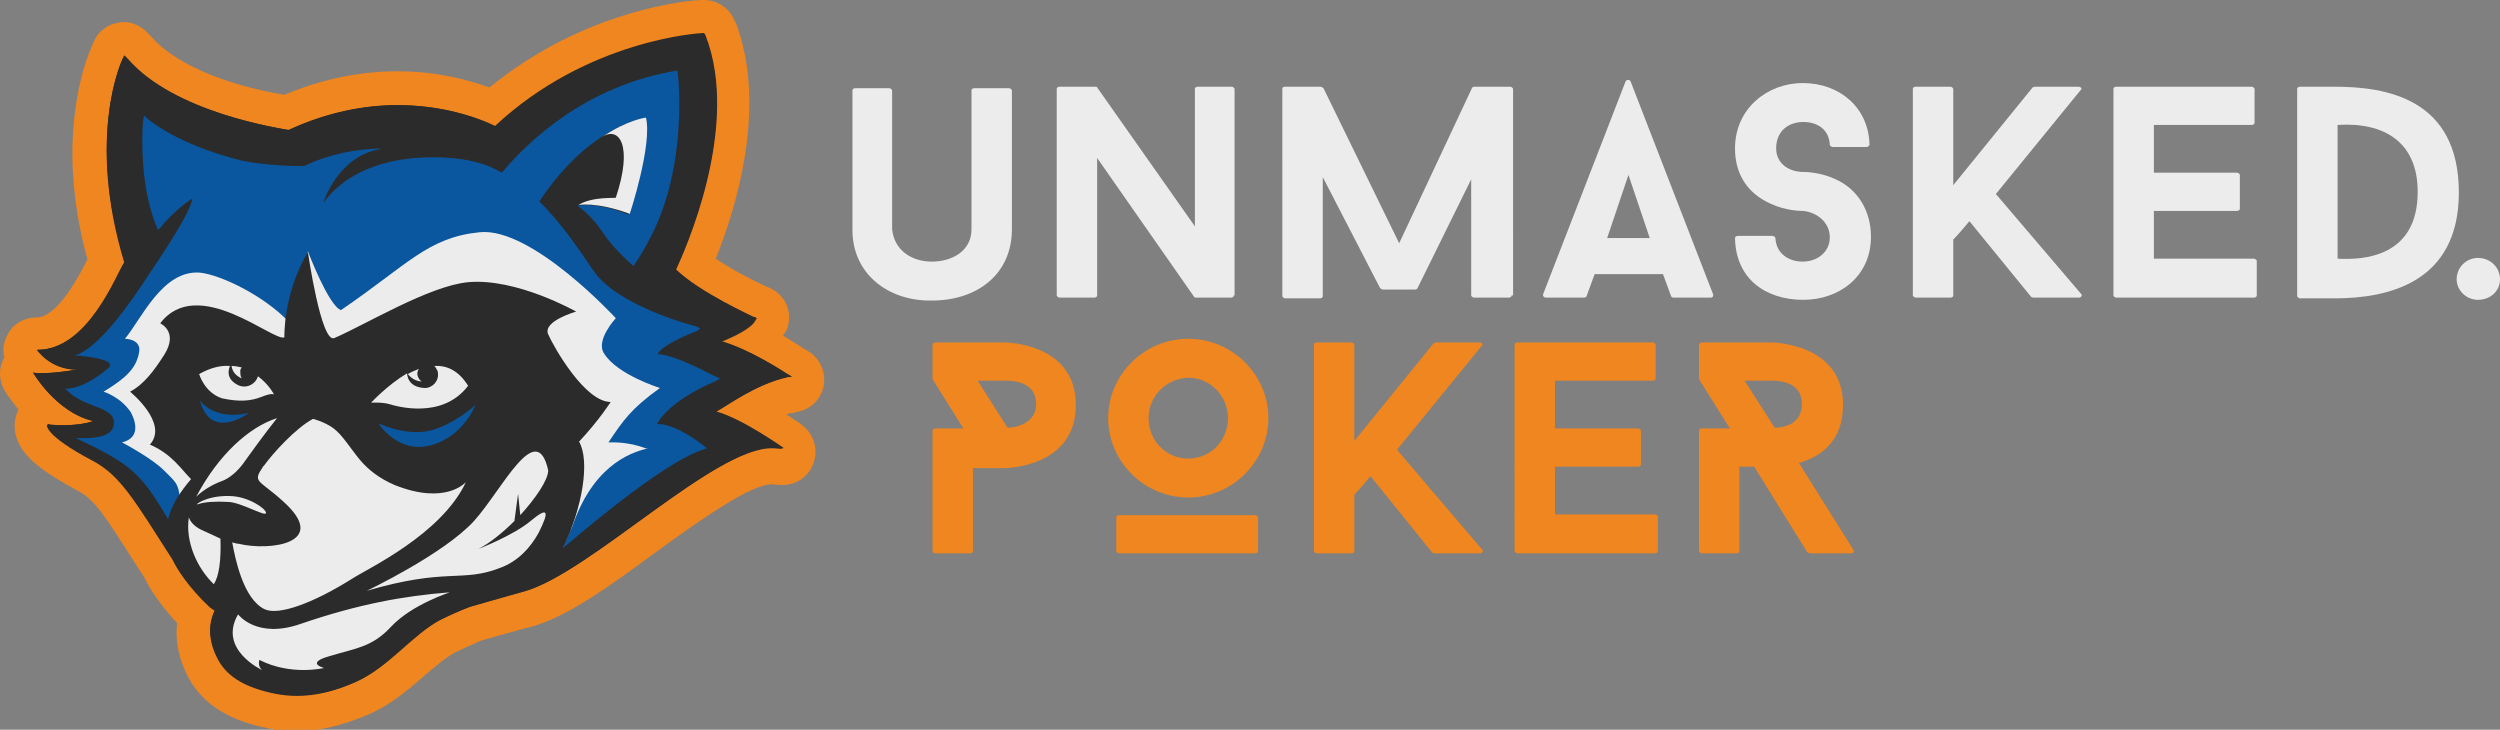 <?xml version="1.0" encoding="utf-8"?>
<!-- Generator: Adobe Illustrator 24.0.1, SVG Export Plug-In . SVG Version: 6.00 Build 0)  -->
<svg version="1.1" id="Ebene_1" xmlns="http://www.w3.org/2000/svg" xmlns:xlink="http://www.w3.org/1999/xlink" x="0px" y="0px"
	 viewBox="0 0 340.2 99.3" style="enable-background:new 0 0 340.2 99.3;" xml:space="preserve">
<rect x="0" y="0" width="340.2" height="99.3" fill="#808080" stroke="none"/>
<style type="text/css">
	.st0{fill:#2B2B2B;}
	.st1{fill:#EF8620;}
	.st2{fill:#0A579F;}
	.st3{fill:#ECECEC;}
</style>
<g>
	<g>
		<g>
			<path class="st0" d="M40.3,97.1c-1.2,0-2.3-0.1-3.5-0.4c-4.6-1-7.4-2.7-9.1-5.5c-1.7-2.9-1.7-5.5-1.2-7.4c-2.6-2.5-4.2-5-5-6.6
				c-0.5-0.8-0.9-1.5-1.4-2.1c-4-6.3-5.7-8.9-8.6-10.4c-4.3-2.3-8.5-5-7.2-7.8c0.2-0.5,0.7-0.9,1.2-1.2c-1.9-1.9-3-3.7-3-3.8
				c-0.4-0.7-0.4-1.7,0.1-2.4c0.1-0.2,0.3-0.4,0.5-0.6c0,0,0,0,0-0.1c-0.5-0.7-0.5-1.6-0.1-2.3c0.4-0.7,1.2-1.2,2-1.2
				c0,0,0.1,0,0.1,0c4.4,0,7.8-6.8,9.1-9.4c0.1-0.2,0.2-0.3,0.2-0.5C9.7,18.9,14.1,8.4,14.6,7.1l0.2-0.5c0.3-0.7,1-1.2,1.7-1.3
				c0.1,0,0.2,0,0.3,0c0.6,0,1.3,0.3,1.7,0.8l0.4,0.4c3.4,4,10.9,7.2,20,8.8c4.9-2.2,10-3.3,15.1-3.3c6,0,10.5,1.5,12.9,2.5
				C80,3,95.3,2.3,95.5,2.3l0.2,0c0,0,0.1,0,0.1,0c0.9,0,1.8,0.6,2.1,1.4L98,3.9c4.6,11.8-1,26.7-3.3,32.1c2.9,2.2,7.4,4.4,8.7,5
				l0.3,0.1c0.6,0.2,1.1,0.6,1.3,1.2c0.3,0.6,0.3,1.2,0,1.8l-0.2,0.3c-0.2,0.5-0.6,1-1.3,1.7c1.7,0.9,3.4,1.9,4.7,2.7l0.1,0.1
				l0.7,0.4c0.8,0.5,1.2,1.4,1,2.3c-0.1,0.9-0.8,1.6-1.7,1.8l-0.8,0.2c-1.9,0.4-3.7,1.3-5.2,2.2c2.8,1.5,5.2,3.2,5.6,3.5
				c0.8,0.6,1.1,1.6,0.8,2.6c-0.3,0.9-1.2,1.5-2.1,1.5c0,0-0.1,0-0.1,0l-1.2-0.1c-0.1,0-0.1,0-0.2,0c-3.6,0-10.7,5.2-17,9.7
				c-6,4.4-11.7,8.5-16,9.7c-1.2,0.4-2.3,0.7-3.3,0.9c-1.6,0.5-2.9,0.8-4,1.1c-1.7,0.7-2.9,1.2-3.8,1.7c-1.6,0.8-3.1,2.1-4.7,3.5
				c-2.1,1.8-4.2,3.7-6.9,4.9C46.1,96.4,43.1,97.1,40.3,97.1z"/>
			<path class="st1" d="M95.8,4.5l0.1,0.2c4.9,12.6-2.9,29.8-4,31.9c3.3,3.2,10.5,6.4,10.6,6.5l0.4,0.1l-0.2,0.3
				c-0.5,1.1-3,2.2-4.6,2.9c3.9,1.1,8.6,4.2,8.9,4.4l0.7,0.4l-0.8,0.2c-4.2,1-7.8,3.7-9.6,4.7c3.7,1,9.2,5,9.2,5l-1.2-0.1
				c-0.1,0-0.2,0-0.3,0c-7.9,0-24.8,17-33.7,19.5c-3.3,0.9-5.6,1.6-7.4,2.1c-1.6,0.6-3,1.3-4.1,1.8c-4,2.1-7,6.4-11.4,8.4
				c-2.9,1.3-5.5,1.9-8,1.9c-1,0-2-0.1-3-0.3c-3.9-0.8-6.3-2.2-7.6-4.4c-1.6-2.8-1.4-5.2-0.6-6.9c-0.2-0.1-0.4-0.3-0.6-0.4
				c-3-2.8-4.6-5.4-5.1-6.5l0,0c-5.2-8.1-7.1-11.5-10.9-13.5c-6.8-3.6-6.2-4.9-6.2-4.9c0.4,0.1,1.1,0.1,1.9,0.1
				c1.5,0,3.3-0.2,4.4-0.6c-5.1-1.2-8.2-6.6-8.2-6.6c0.3,0.1,0.7,0.1,1.2,0.1c2,0,4.8-0.5,4.8-0.5c-3.6,0-5.4-2.7-5.4-2.7
				c0,0,0.1,0,0.1,0c6.9,0,10.9-10.5,11.8-11.9C11.7,18.6,16.6,8.2,16.7,8l0.2-0.5L17.2,8c6.3,7.3,20.7,9.4,22,9.7
				c5.4-2.5,10.5-3.4,14.8-3.4c7.2,0,12.2,2.3,13.3,2.9C80,5.3,95.4,4.5,95.6,4.5L95.8,4.5 M95.8,0c-0.1,0-0.1,0-0.2,0l-0.2,0
				c-0.2,0-4.5,0.2-10.5,2.1c-6.8,2.1-13,5.5-18.3,9.8c-2.8-1-7.1-2.2-12.5-2.2c-5.2,0-10.4,1.1-15.4,3.2C30.3,11.5,23.6,8.5,20.6,5
				l-0.4-0.4c-0.9-1-2.1-1.6-3.4-1.6c-0.2,0-0.5,0-0.7,0.1c-1.5,0.2-2.8,1.2-3.4,2.7l-0.2,0.5c-0.4,0.9-1.7,4-2.3,9
				c-0.8,6.3-0.2,13.1,1.7,20c-2.6,5.2-5,7.9-6.9,7.9l0,0c0,0,0,0-0.1,0c-1.6,0-3.2,0.9-3.9,2.4c-0.5,0.9-0.7,2-0.4,3
				c-0.8,1.4-0.8,3.1,0,4.5c0.2,0.3,0.8,1.3,1.9,2.6c0,0.1-0.1,0.2-0.1,0.3c-0.4,0.9-1.1,3.3,1.3,6c1.3,1.5,3.6,3,6.9,4.8
				c2.3,1.2,3.6,3.3,7.7,9.7c0.4,0.6,0.8,1.3,1.3,2c0.5,1.1,1.9,3.5,4.5,6.3c-0.3,2.5,0.3,5.2,1.7,7.7c2.6,4.5,7.3,5.9,10.6,6.6
				c1.3,0.3,2.6,0.4,4,0.4c3.1,0,6.3-0.8,9.8-2.3c3-1.3,5.4-3.4,7.5-5.2c1.5-1.3,2.9-2.5,4.2-3.2c0.8-0.4,1.9-0.9,3.5-1.6
				c1.1-0.3,2.3-0.7,3.9-1.1c1-0.3,2.1-0.6,3.3-0.9c4.8-1.4,10.6-5.6,16.7-10.1c3.3-2.4,6.8-4.9,9.8-6.7c3.9-2.4,5.5-2.5,5.9-2.5
				c0,0,0,0,0,0l1.2,0.1c0.1,0,0.2,0,0.3,0c1.9,0,3.6-1.2,4.2-3c0.7-1.9,0-4-1.6-5.2c-0.2-0.2-1-0.7-2.1-1.4
				c0.3-0.1,0.6-0.2,0.9-0.2l0.8-0.2c1.8-0.4,3.1-1.8,3.4-3.6c0.3-1.8-0.5-3.6-2.1-4.6l-0.7-0.4l-0.1-0.1c-0.8-0.5-1.6-1-2.6-1.6
				c0,0,0,0,0-0.1L107,45c0.5-1.1,0.5-2.5,0-3.6c-0.5-1.1-1.5-2-2.7-2.4l-0.2-0.1c-1.1-0.5-4.2-2-6.7-3.7c2.7-6.7,7.1-20.7,2.7-32.2
				L100,2.9C99.3,1.1,97.6,0,95.8,0L95.8,0z"/>
		</g>
		<g>
			<path class="st2" d="M30.6,83.3c0,0-2.8,7.4,4,8.8s12.8-0.3,15.4-2.2s9.1-8.3,16.3-9.5c7.2-1.2,18.3-9.5,18.3-9.5
				s12.3-9.5,15.7-10.1S93.3,57,93.3,57l9-5.9l-7.8-3.9l4.7-3.4l-10.5-5.8c0,0,9.2-14.8,5.5-30.8c0,0-13.2-0.5-26.3,13.4
				c0,0-11.7-8.5-27.7-0.7c0,0-13.2,0.3-22.4-8.1c0,0-3,10.5,1.7,22.6c0,0-5.5,12.2-11.4,13.9c0,0,2.3,2.2,3.6,2c0,0-3,2.3-4.8,1.9
				l6.9,4.9L13,58.5L8.1,59c0,0,9.2,4.6,12.1,10.1S29.5,82.4,30.6,83.3z"/>
			<path class="st2" d="M30.6,83.3c0,0-2.8,7.4,4,8.8s12.8-0.3,15.4-2.2s9.1-8.3,16.3-9.5c7.2-1.2,18.3-9.5,18.3-9.5
				s12.3-9.5,15.7-10.1S93.3,57,93.3,57l9-5.9l-7.8-3.9l4.7-3.4l-10.5-5.8c0,0,9.2-14.8,5.5-30.8c0,0-13.2-0.5-26.3,13.4
				c0,0-11.7-8.5-27.7-0.7c0,0-13.2,0.3-22.4-8.1c0,0-3,10.5,1.7,22.6c0,0-5.5,12.2-11.4,13.9c0,0,2.3,2.2,3.6,2c0,0-3,2.3-4.8,1.9
				l6.9,4.9L13,58.5L8.1,59c0,0,9.2,4.6,12.1,10.1S29.5,82.4,30.6,83.3z"/>
		</g>
		<path class="st3" d="M82.8,60.2c2-3,3.1-4.6,7-7.4c0,0-5.8-1.8-7.6-4.7c-1.2-1.8,1.6-4.8,1.6-4.8S72.4,30.9,65.3,31.6
			c-7.1,0.7-9.8,4.4-18.9,10.6c-1.7-0.6-4.5-8-4.5-8c-0.9,3.5-2.6,9.6-2.6,9.6c-3.3-3.5-9.2-6.4-12.1-6.7c-5.1-0.4-8,6.4-10.2,9
			c0,0,2.4,0,1.9,2c-0.4,1.9-1.5,3.2-4.8,5.2c0,0,2.3,0.7,3.7,2.8l0,0c1,1.9,0.9,3.6-1.2,4.1c0,0,4,2.1,5.7,3.8
			c2.1,2.1,1.9,1.6,2.5,5.8c0,0.3-0.1,0.8,0,1v1.2c0,0,0.2,3.4,1.9,5.7c3,4.2,3.9,4.1,3.3,6.1s-0.2,7.9,7.1,9.2
			c7.3,1.3,12.9-2.8,12.9-2.8s6.6-5.8,9.5-6.8c2.9-0.9,15.6-5.4,17.2-9.1c0.3-0.6,0.6-1.3,0.9-2.1c0.2-0.3,0.3-0.6,0.4-0.9
			c3.1-8.7,8.7-9.9,10.2-10.3C88.1,61.3,86.5,60.1,82.8,60.2z"/>
		<path class="st0" d="M107.8,51.3l-0.7-0.4c-0.3-0.2-5-3.3-8.9-4.4c1.5-0.6,4.1-1.8,4.6-2.9l0.2-0.3l-0.4-0.1
			c-0.1,0-7.3-3.3-10.6-6.5c1-2.2,8.9-19.4,4-31.9l-0.1-0.2l-0.2,0c-0.2,0-15.5,0.8-28.2,12.6c-1.8-0.9-13.5-6.3-28.1,0.5
			c-1.3-0.2-15.7-2.4-22-9.7l-0.4-0.4L16.7,8c-0.1,0.1-5,10.5,0.2,27.7C15.9,37.1,12,47.7,5,47.6c0,0,1.8,2.7,5.4,2.7
			c0,0-4,0.7-5.9,0.4c0,0,3.1,5.4,8.2,6.6c-1.5,0.6-4.9,0.7-6.2,0.4c0,0-0.6,1.3,6.2,4.9c3.8,2,5.7,5.4,10.9,13.5l0,0
			c0.5,1.1,2,3.7,5.1,6.5c0.2,0.2,0.4,0.3,0.6,0.4c-0.9,1.8-1.1,4.1,0.6,6.9c1.3,2.3,3.7,3.6,7.6,4.4c3.5,0.7,7.1,0.2,11.1-1.6
			c4.4-2,7.5-6.3,11.4-8.4c1.1-0.6,2.5-1.2,4.1-1.8c1.8-0.5,4.2-1.2,7.4-2.1c9-2.6,26.2-20,34-19.5l1.2,0.1c0,0-5.6-4-9.2-5
			c1.8-1,5.4-3.7,9.6-4.7L107.8,51.3z M29.1,79.5c-2.3-2.2-3.9-5.8-3.4-9.1c0.2,0.6,0.7,1.2,1.7,1.7c1.1,0.5,2,0.9,2.6,1.2
			C30.1,76.3,29.8,78.4,29.1,79.5z M31.9,52.1c1.4,1.1,2.9,0.2,3.2-0.9c1.5,1.1,2.2,2.5,2.2,2.5s-0.2-0.3-1.7,0.3
			c-1.5,0.6-3.1,0.7-5.4,0.2c-2.4-0.8-3.1-3.3-3.1-3.3c1.6-0.9,3-1.2,4.2-1.1C31.1,50.3,30.8,51.3,31.9,52.1z M32.9,51.5
			C32.9,51.5,32.9,51.5,32.9,51.5c-1.1-0.5-1.3-1.2-1.4-1.7c0.5,0,0.9,0.1,1.4,0.2c-0.1,0.1-0.2,0.3-0.2,0.4
			C32.7,50.9,32.7,51.2,32.9,51.5z M37.7,56.9c-1.6,2-3.7,4.9-4.7,6.3c-0.6,0.8-1.7,1.9-2.9,2.3c-1.1,0.4-2.5,1.2-3.4,2.1
			C29.7,61.9,33.9,58.1,37.7,56.9z M27,68.6c-0.8,0.3,1-1.2,4.2-1.1c2.5,0,5,1.7,5,2.3c0,0.6-3.5-1.5-5.2-1.5
			C29.4,68.2,27.8,68.3,27,68.6z M32.5,74c4.1,1,12.5,0,6-5.8c-3.3-3-4.2-2.5-2.7-4.7c0,0,0-0.1,0.1-0.1h0c1.2-1.7,4.4-5.2,6.7-6.4
			c0,0,1.6,0.4,2.8,1.3c1.2,0.9,2.2,2.6,3.6,4.3c0,0,0,0,0,0c0,0,0,0,0,0c1.1,1.3,2.6,2.5,4.7,3.4c7,2.8,9.7-0.4,9.7-0.4
			C60.1,72.7,50,77.4,48,78.7c-5.4,3.4-10.1,5.1-12,4.2c-2.9-1.4-4-6.9-4.4-9.1C32.2,74,32.5,74,32.5,74z M56.9,51.3
			c0.1,0.3,0.3,0.5,0.5,0.6c-1.2,0-1.9-1-1.9-1c0.5-0.3,1-0.5,1.5-0.7C56.8,50.5,56.7,50.9,56.9,51.3z M57.8,52.8
			c1.1,0,1.9-1,1.8-1.9c0,0,0,0,0,0c0,0,0,0,0,0c0-0.2,0-0.3-0.1-0.5c-0.1-0.2-0.2-0.4-0.4-0.6c1.7-0.1,3.3,0.6,4.6,2.7
			C60.2,57.1,54,55.3,53,55c-1-0.3-2.4-0.2-2.5-0.2c0,0,2.2-2.4,4.9-4C55.4,50.9,55.4,52.7,57.8,52.8z M53.2,85.3
			c-2.6,2.8-4.8,2.9-8.4,4c-2.8,0.8-1.4,1.4-0.7,1.6c0,0-4.5,1.1-8.8-1.1c0,0-0.3,0.9,0.4,1.4c0,0-6.1-2.8-3.3-7.6
			c0,0,2.5,3.4,8.5,1.3c7.9-2.7,14-3.8,20.3-4.3C61.3,80.6,56.1,82.2,53.2,85.3z M72.2,70.9c2.4-2,2.6-1.4,1.1,1.6
			c-1.1,2-2.8,3.9-5.3,4.8c-5.2,2-7.2-0.1-18.1,3.1c0,0,10.5-5,14.6-9.5c3.8-4.2,8.5-14.1,10.1-6.9c0,1.3-1.7,3.8-3.8,6.1
			c-0.1-1-0.3-2.9-0.3-2.9L70,70.9c-1.7,1.7-3.5,3.1-4.9,3.8C65.1,74.7,69.8,72.9,72.2,70.9z M97.3,51.9c-5.1,2.2-7.2,4.5-7.9,5.8
			c2.5-0.1,6.2,2.8,6.3,2.9l0.5,0.4l-0.6,0.2c-4.7,1.6-13.4,8.6-19,13.4c2.7-5.6,3.7-11.9,2.2-14.5c2.8-3,4.3-5.4,4.3-5.4
			c-3.5,0-7.7-7.4-8.5-9.2c-0.8-1.8,3.8-3.1,3.8-3.1s-8.1-4.6-14.7-4c-5.3,0.5-14,5.8-18.2,7.6c-1.8,0.8-3.6-11.7-3.6-11.7
			c-3.4,5.7-3.2,11.6-3.2,11.6c-1.4,0.7-11.8-8.6-16.9-1.9c0,0,2.5,1.1,0.6,4.2c-1.4,2.2-2.8,4.1-4.7,5.1c0,0,5.3,4.3,2.7,7.2
			c3,1.3,4.2,3.3,5.6,4.7c-3,3.5-3.1,5.5-3.1,5.5c-3.7-6.3-5-7.5-12.6-11.1c4.2,0.2,5.3-0.8,5.2-2.3c-0.3-2.1-4.3-1.8-6.6-4.4
			c2.7,0,5.7-2.7,5.7-2.7c2-1.4-4.4-1.9-4.5-1.8c2.4-0.6,5.8-4.5,9.2-9.6c2.8-4.2,6.5-9.6,6.9-11.8c-2,1.2-4.3,3.8-4.3,3.9l-0.4,0.4
			l-0.2-0.5c-2.5-5.9-1.9-14.2-1.8-14.5l0.1-0.6l0.4,0.4c4.9,4,13.1,5.8,13.1,5.8l0,0c3.5,0.7,7.5,0.7,8.3,0.7
			c3.5-1.7,7.1-2.3,10.4-2.4c-0.1,0-0.1,0.1-0.1,0.1c-5.8,1-7.7,7.3-7.7,7.3c5.5-7.5,17.1-6.4,20.1-5.7c0.8,0.2,1.2,0.3,1.2,0.3
			c1.1,0.3,2.1,0.8,3,1.3c3.4-4.1,11.4-11.9,23.9-13.9c0,0,1.7,13-4,23.3c0,0,0,0,0,0c-1.1,2.1-2,3.3-2,3.3s-2.8-2.4-4.2-4.6
			c-1.4-2.2-3.4-3.6-3.4-3.6c0.4-0.1,0.9-0.1,1.5-0.1c1.2,0.1,3,0.3,5.4,1.3c0,0,3.1-9.4,2.2-13.1c0,0-7.4,0.9-14.3,11.3
			c3.1,3.1,5.5,6.7,7.4,9.5c3.3,4.8,13.8,7.5,13.9,7.5l0.6,0.3L94.9,45c-1.7,0.7-5,2.1-5.4,3.2c2.3,0,7.7,3,7.8,3l0.7,0.3L97.3,51.9
			z"/>
		<path class="st2" d="M51.5,57.6c0,0,3.7,1.8,7,1c3.3-0.8,6.2-3.5,6.2-3.5s-1.6,4.3-6.1,5.5S51.5,57.6,51.5,57.6z"/>
		<path class="st2" d="M27.2,54.5c0,0,1.9,2.8,6.6,1.7C33.9,56.2,28.7,60.1,27.2,54.5z"/>
		<path class="st3" d="M78.7,27.9c0,0,2.4-0.5,7,1.2c0,0,3.1-9.4,2.2-13.1c0,0-2.5,0.3-5.9,2.6c2.2-1.4,4.2,1.1,1.8,8.3
			C83.8,27,80.6,26.7,78.7,27.9z"/>
	</g>
	<g>
		<path class="st3" d="M116,31.3V12.3c0-0.2,0.2-0.3,0.4-0.3h4.6c0.2,0,0.4,0.2,0.4,0.3v18.9c0.3,2.9,2.7,4.4,5.4,4.4
			c2.7,0,5.4-1.4,5.4-4.4V12.3c0-0.2,0.2-0.3,0.4-0.3h4.7c0.2,0,0.4,0.2,0.4,0.3v18.9c0,6.1-4.7,9.7-10.9,9.7
			C120.9,41,116,37.3,116,31.3z"/>
		<path class="st3" d="M167.9,40.2c0,0.2-0.2,0.3-0.4,0.3h-4.7c-0.1,0-0.3,0-0.3-0.1l-13.2-18.9v18.7c0,0.2-0.2,0.3-0.4,0.3h-4.7
			c-0.2,0-0.4-0.2-0.4-0.3V12.1c0-0.2,0.2-0.3,0.4-0.3h4.8c0.1,0,0.3,0,0.3,0.1l13.3,18.9V12.1c0-0.2,0.2-0.3,0.4-0.3h4.6
			c0.2,0,0.4,0.2,0.4,0.3V40.2z"/>
		<path class="st3" d="M205.7,40.2c0,0.2-0.2,0.3-0.4,0.3h-4.7c-0.2,0-0.4-0.2-0.4-0.3V24.4l-7.3,14.8c0,0.1-0.2,0.2-0.3,0.2h-4.4
			c-0.1,0-0.3-0.1-0.4-0.2l-7.8-15.1v16.2c0,0.2-0.2,0.3-0.4,0.3h-4.7c-0.2,0-0.4-0.2-0.4-0.3V12.1c0-0.2,0.1-0.3,0.4-0.3h4.8
			c0.1,0,0.3,0.1,0.4,0.2l10.3,21.1l9.9-21.1c0-0.1,0.2-0.2,0.4-0.2h4.8c0.2,0,0.4,0.2,0.4,0.3V40.2z"/>
		<path class="st3" d="M226.3,37.3H217l-1.1,3c0,0.1-0.2,0.2-0.4,0.2h-5.1c-0.3,0-0.5-0.2-0.4-0.5l11.2-28.9c0.1-0.3,0.6-0.3,0.7,0
			l11.2,28.9c0.1,0.2,0,0.5-0.3,0.5h-5.1c-0.1,0-0.3-0.1-0.3-0.2L226.3,37.3z M218.7,32.4h5.8l-2.9-8.6L218.7,32.4z"/>
		<path class="st3" d="M236.1,32.4c0-0.2,0.2-0.3,0.4-0.3h4.7c0.2,0,0.4,0.2,0.4,0.3c0.1,2.1,1.8,3.2,3.7,3.2c2,0,3.7-1.3,3.7-3.3
			c0-2.2-2-3.5-3.7-3.6c-0.2,0-2.3,0-4.4-1c-3.1-1.4-4.8-4-4.8-7.5c0-5.5,4.5-8.9,9.2-8.9c5.1,0,9,3.4,9.1,8.4
			c0,0.1-0.2,0.3-0.4,0.3h-4.6c-0.2,0-0.4-0.2-0.4-0.3c-0.1-2.1-1.7-3.1-3.6-3.1c-2,0-3.7,1.2-3.7,3.6c0,2.1,1.8,3.2,3.7,3.2
			c0.2,0,2.3,0,4.4,1c3.1,1.4,4.8,4.4,4.8,7.8c0,5.5-4.4,8.6-9.2,8.6C240.2,40.8,236.2,37.9,236.1,32.4z"/>
		<path class="st3" d="M271.6,26.4L283.2,40c0.2,0.2,0,0.5-0.3,0.5h-6.2c-0.1,0-0.3-0.1-0.3-0.1L268,30.1c-0.7,0.8-1.4,1.7-2.2,2.5
			v7.6c0,0.2-0.2,0.3-0.4,0.3h-4.7c-0.2,0-0.4-0.2-0.4-0.3V12.1c0-0.2,0.2-0.3,0.4-0.3h4.7c0.2,0,0.4,0.2,0.4,0.3v13.1l10.8-13.3
			c0,0,0.2-0.1,0.3-0.1h5.9c0.4,0,0.6,0.3,0.3,0.5L271.6,26.4z"/>
		<path class="st3" d="M293.1,17v6.5h11.3c0.2,0,0.4,0.2,0.4,0.3v4.6c0,0.2-0.2,0.3-0.4,0.3h-11.3v6.5h13.6c0.2,0,0.4,0.2,0.4,0.3
			v4.7c0,0.2-0.2,0.3-0.4,0.3H288c-0.2,0-0.4-0.2-0.4-0.3V12.1c0-0.2,0.2-0.3,0.4-0.3h18.4c0.2,0,0.4,0.2,0.4,0.3v4.6
			c0,0.2-0.2,0.3-0.4,0.3H293.1z"/>
		<path class="st3" d="M317.7,11.8c7,0,16.9,1.6,16.9,14.4c0,12.3-9.7,14.4-16.9,14.4H313c-0.2,0-0.4-0.2-0.4-0.3V12.1
			c0-0.2,0.2-0.3,0.4-0.3H317.7z M318.1,35.2c3.5,0.2,10.9-0.2,10.9-9.1c0-6.8-4.6-9.5-10.9-9.1V35.2z"/>
		<path class="st3" d="M340.2,38c0,1.6-1.3,2.8-3,2.8c-1.6,0-2.9-1.3-2.9-2.8c0-1.6,1.3-2.9,2.9-2.9C338.9,35.1,340.2,36.4,340.2,38
			z"/>
	</g>
	<g>
		<path class="st1" d="M146.4,55.1c0,8.6-9.7,8.6-9.7,8.6h-4.3V75c0,0.2-0.2,0.3-0.4,0.3h-4.7c-0.2,0-0.4-0.2-0.4-0.3V58.6
			c0-0.2,0.2-0.3,0.4-0.3h3.8c-1.4-2.2-2.8-4.5-4.2-6.7v-4.7c0-0.2,0.2-0.3,0.4-0.3h9.4C136.7,46.6,146.4,46.6,146.4,55.1z
			 M133.1,51.9l4,6.3c1.5,0,3.9-0.8,3.9-3.2c0-3.2-3.4-3.2-4.3-3.2H133.1z"/>
		<path class="st1" d="M150.8,56.9c0-5.9,4.9-10.8,10.9-10.8c6,0,10.9,4.9,10.9,10.8c0,5.9-4.9,10.8-10.9,10.8
			C155.7,67.7,150.8,62.8,150.8,56.9z M171.2,75c0,0.2-0.2,0.3-0.4,0.3h-18.5c-0.2,0-0.4-0.2-0.4-0.3v-4.6c0-0.2,0.2-0.3,0.4-0.3
			h18.5c0.2,0,0.4,0.2,0.4,0.3V75z M156.3,56.9c0,3.1,2.4,5.5,5.4,5.5c3,0,5.4-2.4,5.4-5.5c0-3-2.4-5.5-5.4-5.5
			C158.7,51.5,156.3,53.9,156.3,56.9z"/>
		<path class="st1" d="M190.1,61.2l11.6,13.6c0.2,0.2,0,0.5-0.3,0.5h-6.2c-0.1,0-0.3-0.1-0.3-0.1l-8.4-10.4
			c-0.7,0.8-1.4,1.7-2.2,2.5V75c0,0.2-0.2,0.3-0.4,0.3h-4.7c-0.2,0-0.4-0.2-0.4-0.3V46.9c0-0.2,0.2-0.3,0.4-0.3h4.7
			c0.2,0,0.4,0.2,0.4,0.3V60l10.8-13.3c0,0,0.2-0.1,0.3-0.1h5.9c0.4,0,0.6,0.3,0.3,0.5L190.1,61.2z"/>
		<path class="st1" d="M211.6,51.8v6.5h11.3c0.2,0,0.4,0.2,0.4,0.3v4.6c0,0.2-0.2,0.3-0.4,0.3h-11.3V70h13.6c0.2,0,0.4,0.2,0.4,0.3
			V75c0,0.2-0.2,0.3-0.4,0.3h-18.7c-0.2,0-0.4-0.2-0.4-0.3V46.9c0-0.2,0.2-0.3,0.4-0.3h18.4c0.2,0,0.4,0.2,0.4,0.3v4.6
			c0,0.2-0.2,0.3-0.4,0.3H211.6z"/>
		<path class="st1" d="M246.3,75.3c-0.1,0-0.3-0.1-0.4-0.2l-7.2-11.6h-2V75c0,0.2-0.2,0.3-0.4,0.3h-4.7c-0.2,0-0.4-0.2-0.4-0.3V58.6
			c0-0.2,0.2-0.3,0.4-0.3h3.8c-1.4-2.2-2.8-4.5-4.2-6.7v-4.7c0-0.2,0.2-0.3,0.4-0.3h9.4c0,0,9.8,0,9.8,8.5c0,5.1-3.2,7.1-6,7.9
			l7.4,11.8c0.2,0.2,0,0.5-0.3,0.5H246.3z M241.5,58.2c1.6,0,3.7-0.7,3.7-3.2c0-3.2-3.3-3.2-4.3-3.2h-3.5L241.5,58.2z"/>
	</g>
</g>
</svg>
